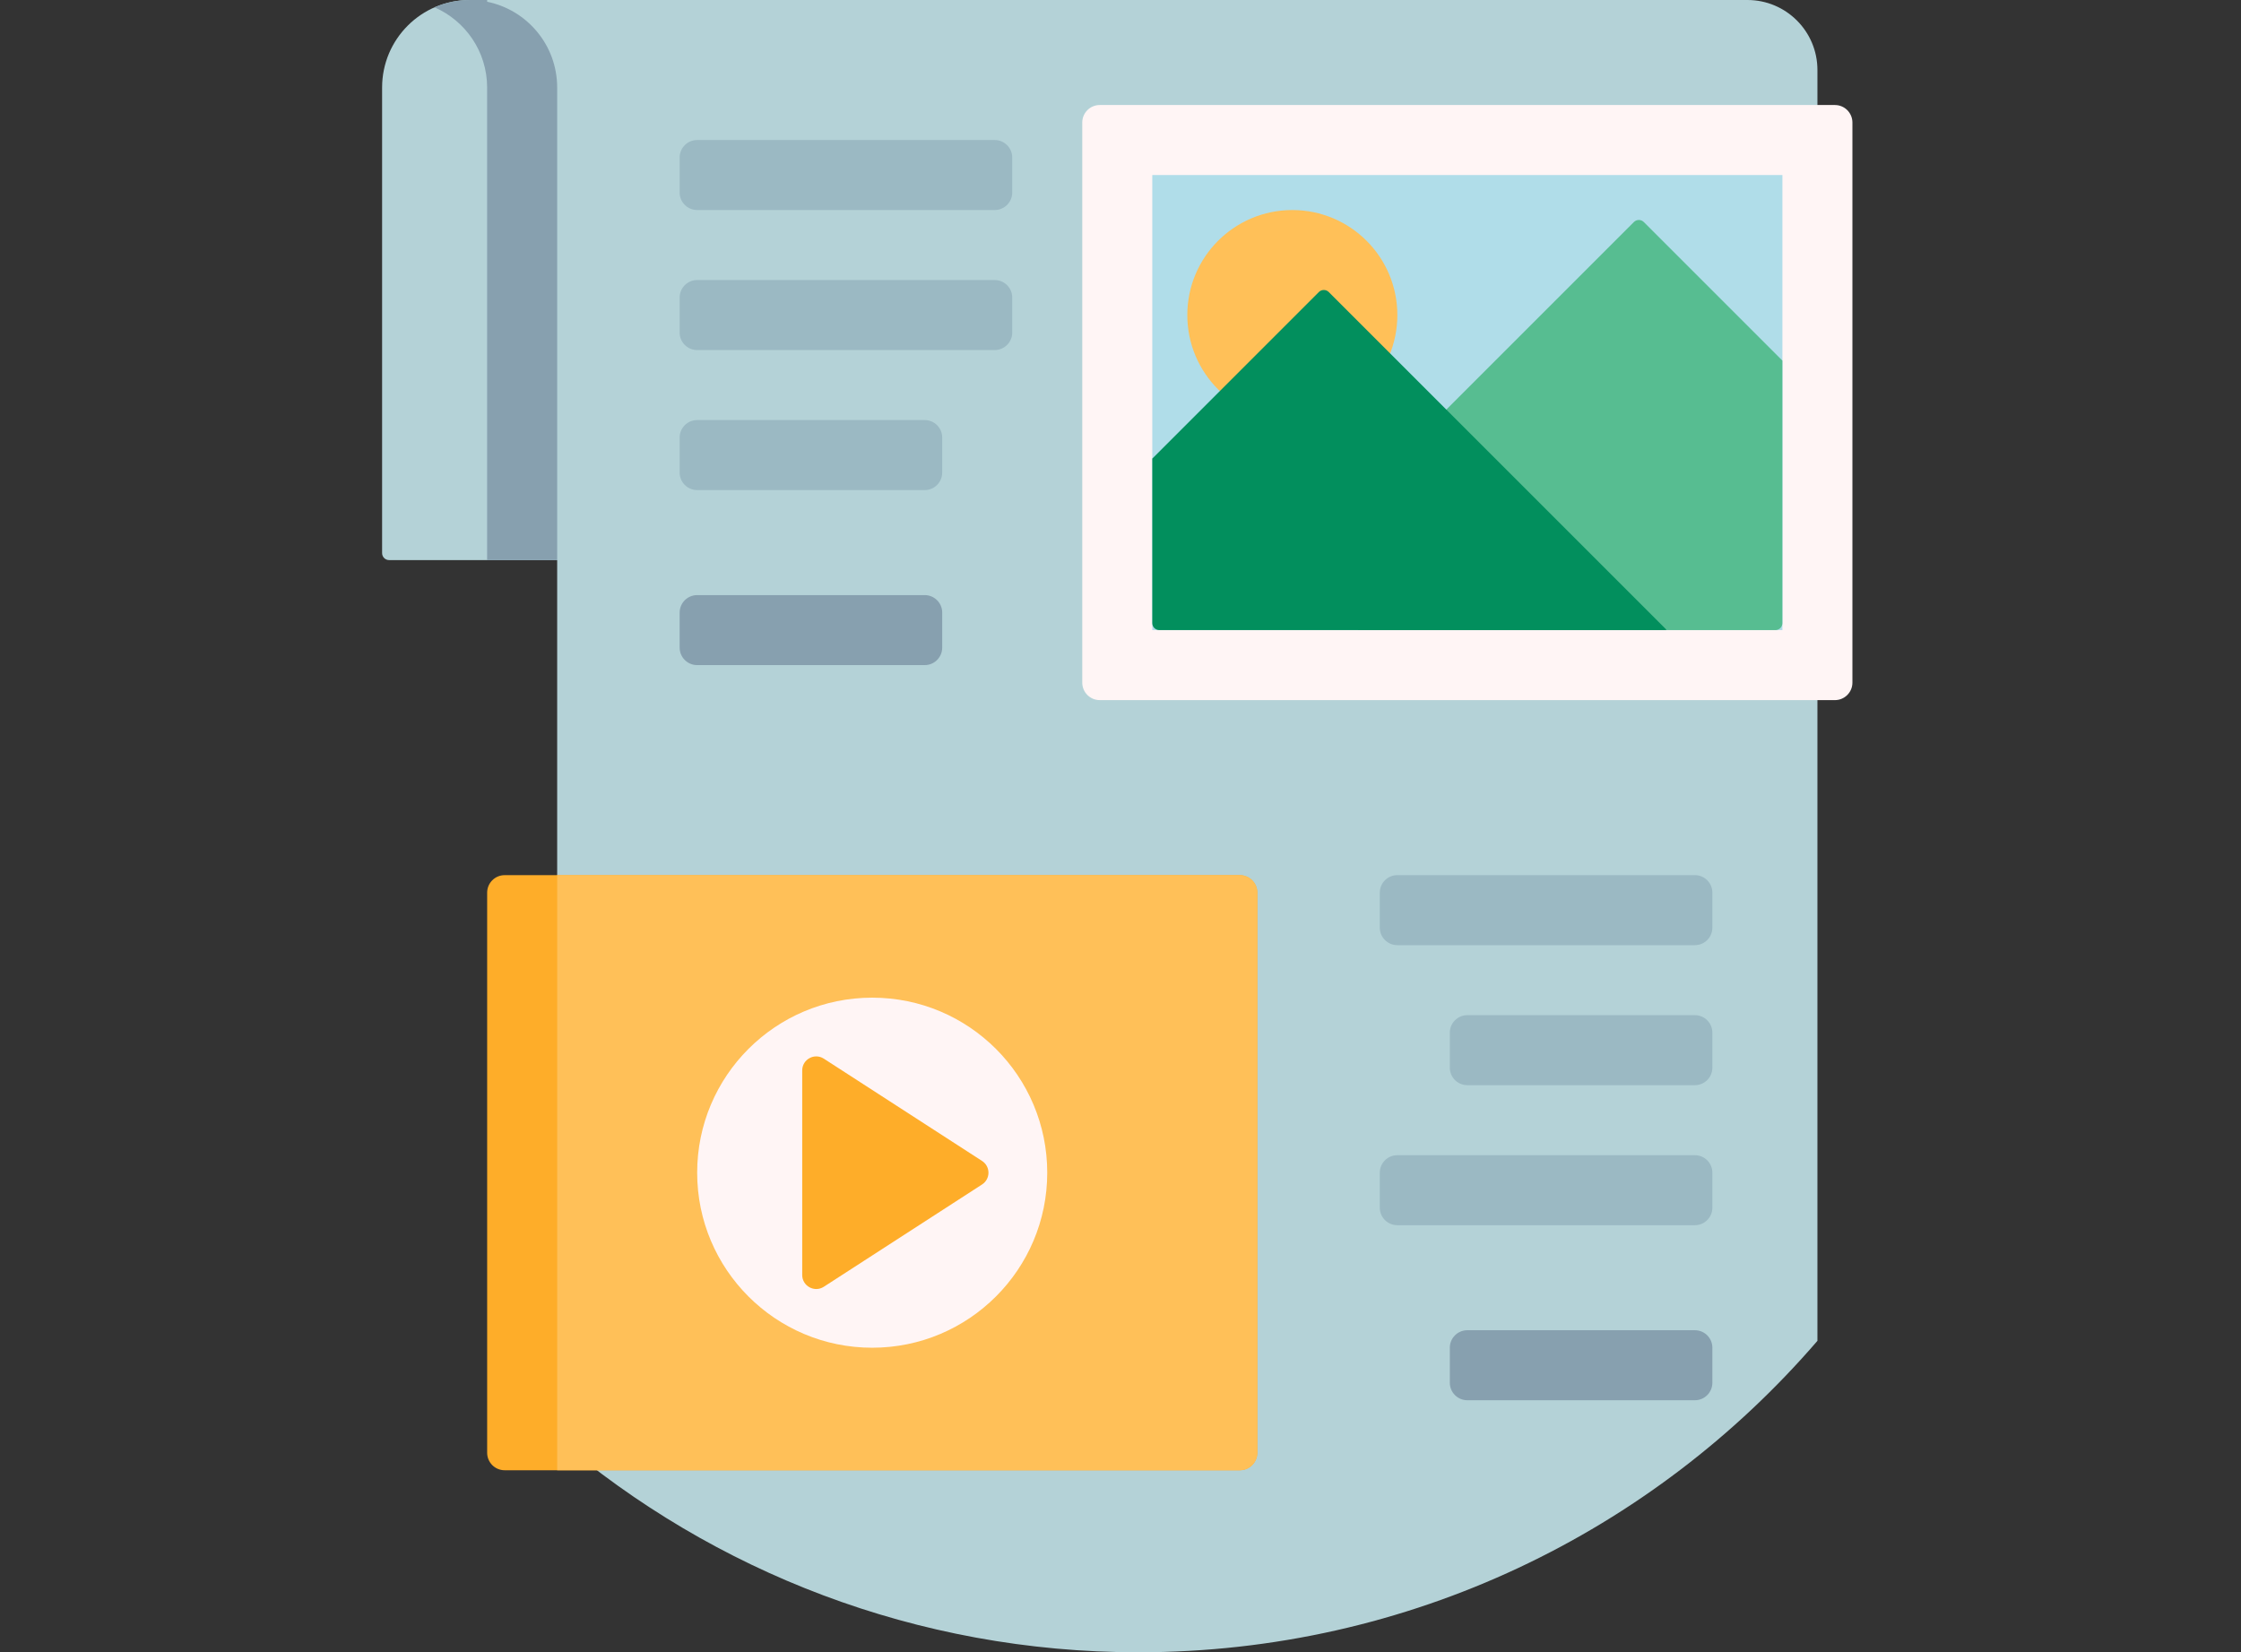 <svg width="217" height="160" viewBox="0 0 217 160" fill="none" xmlns="http://www.w3.org/2000/svg">
<rect x="0" y="0" width="217" height="160" fill="#333333" stroke="none"/>
<path d="M64.119 8.475V54.237H53.949H47.169H37.678C37.303 54.237 37 53.934 37 53.559V8.475C37 3.794 40.794 0 45.475 0H55.644C60.324 0 64.119 3.794 64.119 8.475Z" fill="#B4D2D7"/>
<path d="M42.078 0.711C43.118 0.255 44.267 0 45.475 0C45.873 0 46.466 0 47.17 0C49.842 0 54.135 0 55.645 0C60.325 0 64.12 3.794 64.12 8.475V54.237H53.95H47.17V8.475C47.17 4.998 45.073 2.017 42.078 0.711Z" fill="#87A0AF"/>
<path d="M175.985 6.78V129.84C160.072 148.307 136.513 160 110.223 160C88.751 160 69.103 152.197 53.952 139.278V8.475C53.952 4.375 51.04 0.955 47.172 0.17V0H53.952H169.206C172.95 0 175.985 3.035 175.985 6.78Z" fill="#B4D2D7"/>
<path d="M91.236 59.322V62.712C91.236 63.648 90.477 64.407 89.541 64.407H67.507C66.572 64.407 65.812 63.648 65.812 62.712V59.322C65.812 58.386 66.572 57.627 67.507 57.627H89.541C90.477 57.627 91.236 58.386 91.236 59.322ZM164.118 128.813H142.084C141.148 128.813 140.389 129.572 140.389 130.508V133.898C140.389 134.834 141.148 135.593 142.084 135.593H164.118C165.054 135.593 165.812 134.834 165.812 133.898V130.508C165.812 129.572 165.054 128.813 164.118 128.813Z" fill="#87A0AF"/>
<path d="M91.236 42.372V45.762C91.236 46.698 90.477 47.457 89.541 47.457H67.507C66.572 47.457 65.812 46.698 65.812 45.762V42.372C65.812 41.436 66.572 40.677 67.507 40.677H89.541C90.477 40.677 91.236 41.436 91.236 42.372ZM96.321 27.118H67.507C66.572 27.118 65.812 27.877 65.812 28.813V32.203C65.812 33.139 66.572 33.898 67.507 33.898H96.321C97.257 33.898 98.016 33.139 98.016 32.203V28.813C98.016 27.877 97.257 27.118 96.321 27.118ZM96.321 13.559H67.507C66.572 13.559 65.812 14.318 65.812 15.254V18.643C65.812 19.579 66.572 20.338 67.507 20.338H96.321C97.257 20.338 98.016 19.579 98.016 18.643V15.254C98.016 14.318 97.257 13.559 96.321 13.559ZM164.118 98.304H142.084C141.148 98.304 140.389 99.063 140.389 99.999V103.389C140.389 104.325 141.148 105.084 142.084 105.084H164.118C165.054 105.084 165.812 104.325 165.812 103.389V99.999C165.812 99.063 165.054 98.304 164.118 98.304ZM164.118 111.864H135.304C134.368 111.864 133.609 112.623 133.609 113.559V116.948C133.609 117.884 134.368 118.643 135.304 118.643H164.118C165.054 118.643 165.812 117.884 165.812 116.948V113.559C165.812 112.623 165.054 111.864 164.118 111.864ZM164.118 84.745H135.304C134.368 84.745 133.609 85.504 133.609 86.44V89.83C133.609 90.766 134.368 91.525 135.304 91.525H164.118C165.054 91.525 165.812 90.766 165.812 89.83V86.44C165.812 85.504 165.054 84.745 164.118 84.745Z" fill="#9BB9C3"/>
<path d="M104.797 66.102V11.865C104.797 10.929 105.556 10.17 106.492 10.17H177.678C178.614 10.17 179.373 10.929 179.373 11.865V66.102C179.373 67.038 178.614 67.797 177.678 67.797H106.492C105.556 67.797 104.797 67.038 104.797 66.102Z" fill="#FFF5F5"/>
<path d="M111.578 16.949H172.595V61.017H111.578V16.949Z" fill="#B0DDE9"/>
<path d="M135.308 30.509C135.308 36.126 130.755 40.679 125.138 40.679C119.522 40.679 114.969 36.126 114.969 30.509C114.969 24.893 119.522 20.34 125.138 20.34C130.755 20.34 135.308 24.893 135.308 30.509Z" fill="#FFC058"/>
<path d="M172.591 34.92V60.339C172.591 60.713 172.288 61.017 171.913 61.017H131.572L125.613 55.057C125.348 54.792 125.348 54.363 125.613 54.098L158.212 21.499C158.476 21.235 158.906 21.235 159.17 21.499L172.591 34.92Z" fill="#57BD91"/>
<path d="M161.369 61.016H112.256C111.882 61.016 111.578 60.712 111.578 60.338V44.408L127.707 28.279C127.972 28.014 128.401 28.014 128.666 28.279L161.265 60.878C161.307 60.92 161.34 60.967 161.369 61.016Z" fill="#028F5D"/>
<path d="M47.172 140.678V86.441C47.172 85.505 47.931 84.746 48.867 84.746H120.053C120.989 84.746 121.748 85.505 121.748 86.441V140.678C121.748 141.614 120.989 142.373 120.053 142.373H48.867C47.931 142.373 47.172 141.614 47.172 140.678Z" fill="#FEAD29"/>
<path d="M53.953 142.373V84.746H120.055C120.991 84.746 121.75 85.505 121.75 86.441V140.678C121.75 141.614 120.991 142.373 120.055 142.373H53.953Z" fill="#FFC058"/>
<path d="M101.406 113.559C101.406 122.919 93.818 130.508 84.457 130.508C75.096 130.508 67.508 122.919 67.508 113.559C67.508 104.198 75.096 96.609 84.457 96.609C93.818 96.609 101.406 104.198 101.406 113.559Z" fill="#FFF5F5"/>
<path d="M95.094 114.699L79.772 124.604C78.87 125.187 77.68 124.539 77.68 123.465V103.655C77.68 102.581 78.87 101.933 79.772 102.516L95.094 112.421C95.921 112.956 95.921 114.165 95.094 114.699Z" fill="#FEAD29"/>
</svg>
